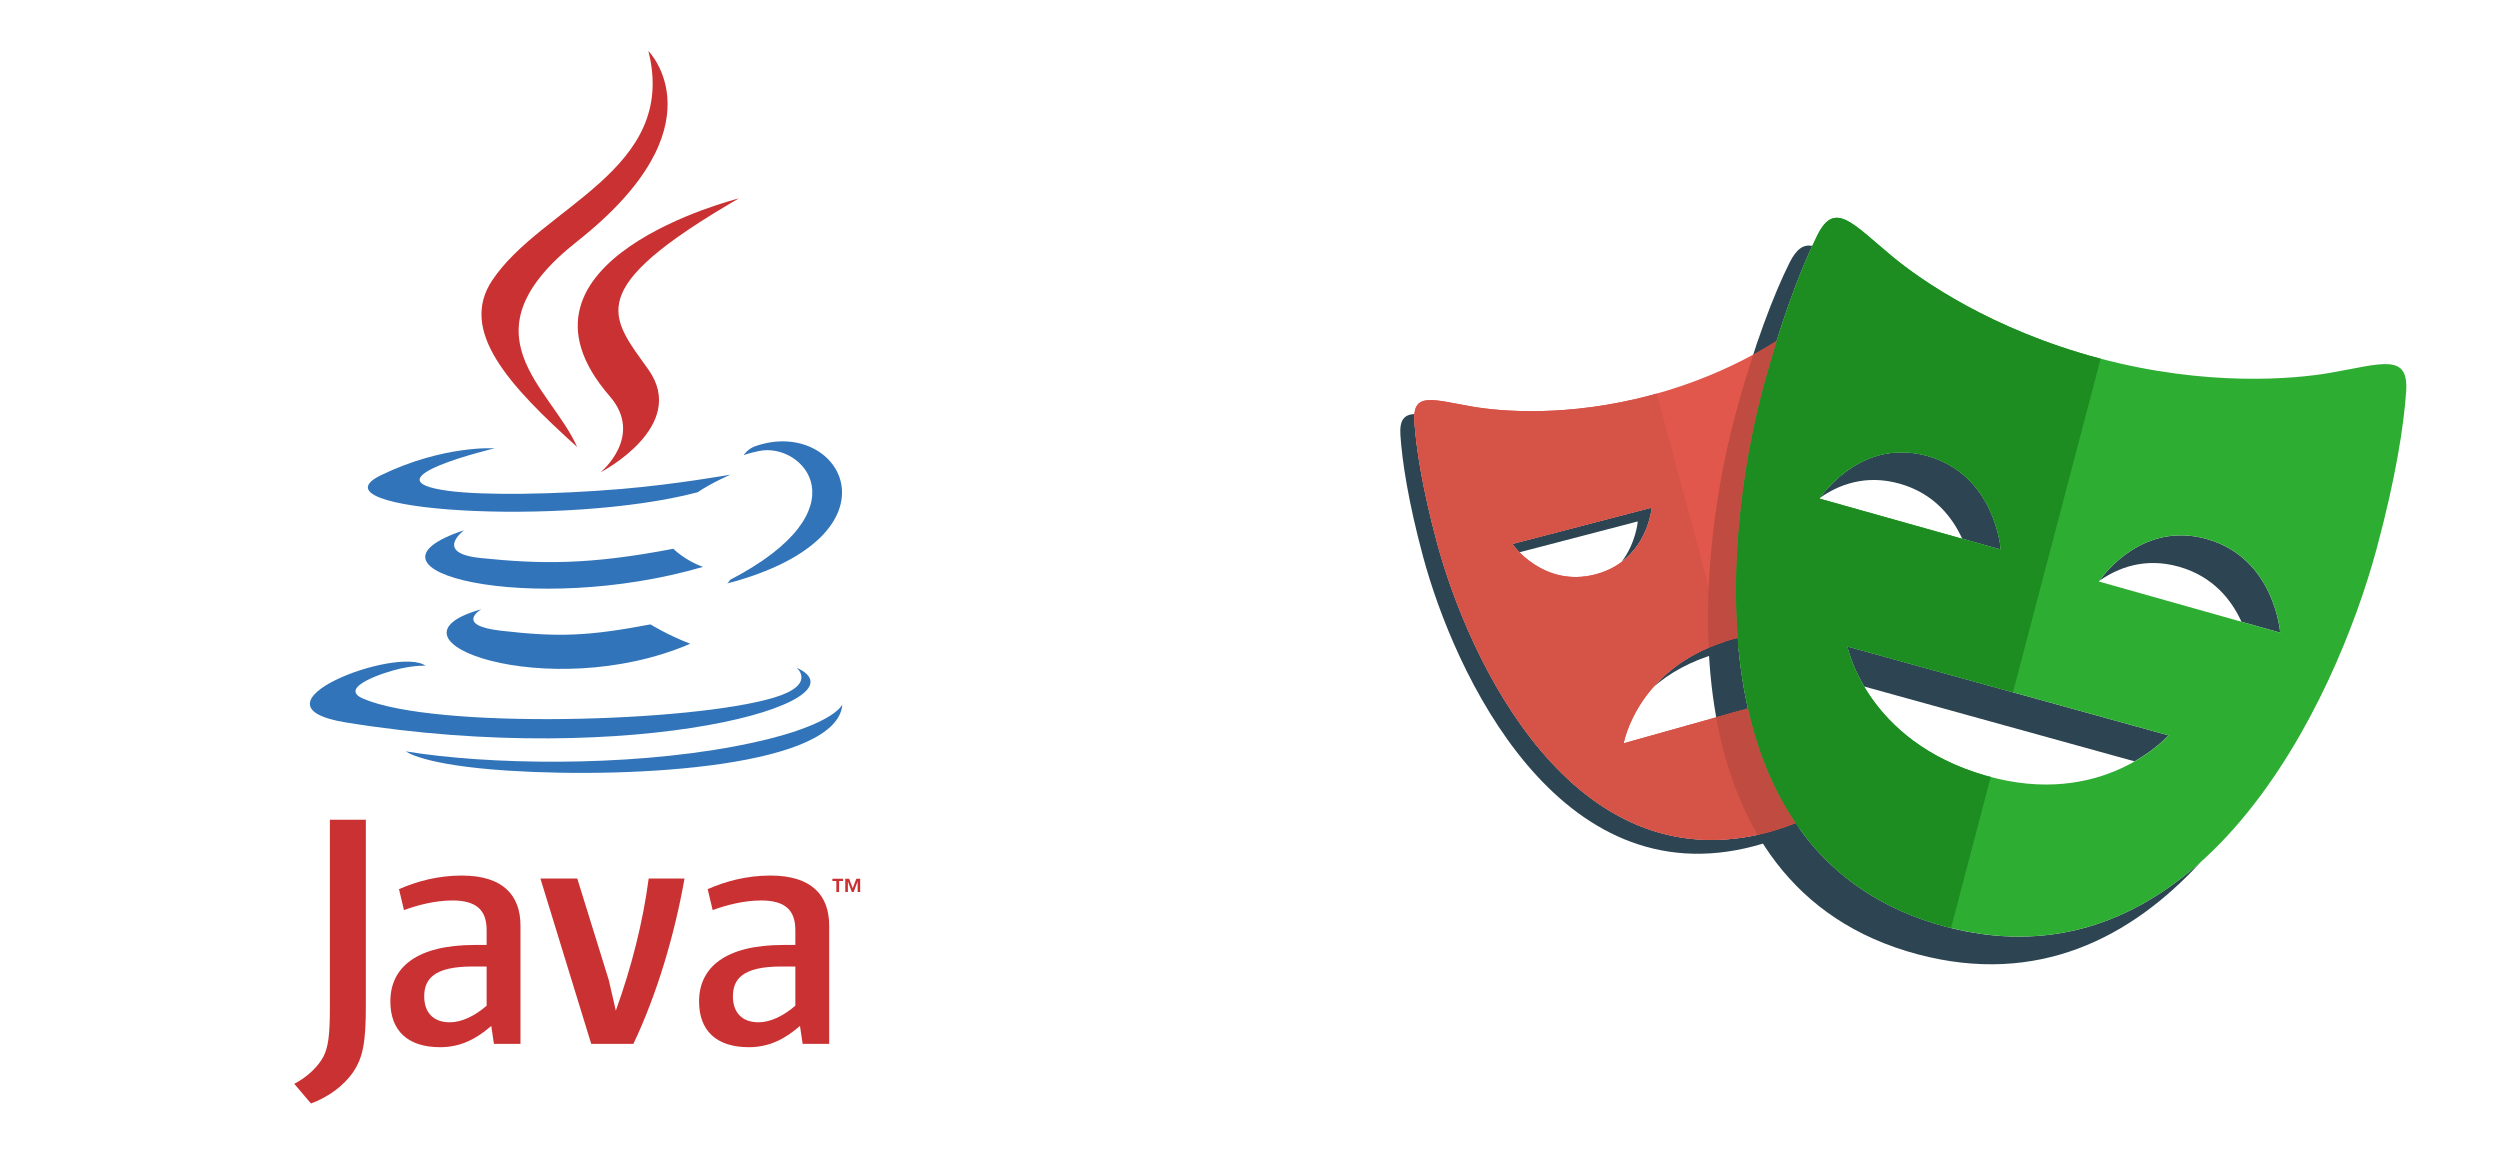 <svg xmlns="http://www.w3.org/2000/svg" width="1321" height="610" viewBox="0 0 1321 610" fill="none"><path d="M915.124 337.873C895.279 343.45 882.26 353.229 873.684 362.999C881.898 355.881 892.902 349.347 907.744 345.181C922.925 340.92 935.877 340.951 946.578 342.996V334.709C937.449 333.882 926.983 334.541 915.124 337.873ZM872.777 268.211L799.078 287.439C799.078 287.439 800.421 289.317 802.908 291.824L865.396 275.519C865.396 275.519 864.51 286.818 856.821 296.926C871.366 286.028 872.777 268.211 872.777 268.211ZM934.468 439.73C830.754 467.392 775.882 348.368 759.269 286.591C751.594 258.075 748.243 236.478 747.35 222.541C747.254 221.093 747.298 219.873 747.402 218.756C742.022 219.077 739.446 221.847 739.97 229.85C740.863 243.779 744.214 265.375 751.889 293.9C768.494 355.669 823.374 474.692 927.088 447.03C949.663 441.008 966.623 430.038 979.354 416.036C967.619 426.531 952.932 434.796 934.468 439.73ZM953.958 195.368V202.677H994.639C993.804 200.09 992.963 197.758 992.129 195.368H953.958Z" fill="#2D4552"></path><path d="M1003.73 255.565C1022.03 260.711 1031.7 273.413 1036.82 284.653L1057.21 290.39C1057.21 290.39 1054.43 251.05 1018.5 240.942C984.881 231.484 964.194 259.439 961.678 263.056C971.457 256.157 985.737 250.509 1003.73 255.565ZM1166.11 284.835C1132.46 275.334 1111.78 303.347 1109.3 306.914C1119.09 300.022 1133.36 294.372 1151.35 299.452C1169.61 304.605 1179.28 317.291 1184.41 328.54L1204.84 334.298C1204.84 334.298 1202.01 294.95 1166.11 284.835ZM1145.84 388.562L976.151 341.585C976.151 341.585 977.988 350.808 985.037 362.75L1127.91 402.302C1139.67 395.563 1145.84 388.562 1145.84 388.562ZM1028.2 489.68C893.832 454.008 910.075 284.478 931.817 204.144C940.769 171.038 949.972 146.431 957.605 129.936C953.051 129.008 949.279 131.383 945.552 138.889C937.449 155.164 927.086 181.664 917.058 218.761C895.322 299.094 879.078 468.617 1013.44 504.29C1076.77 521.091 1126.1 495.556 1162.88 455.455C1127.97 486.765 1083.4 504.319 1028.2 489.68Z" fill="#2D4552"></path><path d="M953.958 400.002V365.791L857.972 392.744C857.972 392.744 865.064 351.935 915.124 337.873C930.305 333.612 943.258 333.641 953.958 335.688V195.368H1002.02C996.785 179.355 991.723 167.027 987.471 158.461C980.438 144.283 973.228 153.682 956.859 167.239C945.331 176.777 916.194 197.123 872.349 208.823C828.503 220.53 793.056 217.425 778.266 214.889C757.298 211.307 746.332 206.747 747.357 222.54C748.25 236.47 751.601 258.067 759.276 286.59C775.882 348.36 830.761 467.384 934.475 439.722C961.567 432.493 980.689 418.205 993.944 399.994H953.958V400.002ZM799.071 287.438L872.777 268.211C872.777 268.211 870.628 296.289 842.997 303.503C815.358 310.708 799.071 287.438 799.071 287.438Z" fill="#E2574C"></path><path d="M1231.35 196.991C1212.19 200.317 1166.23 204.46 1109.42 189.383C1052.6 174.314 1014.9 147.96 999.967 135.572C978.794 118.01 969.48 105.805 960.314 124.266C952.21 140.549 941.848 167.049 931.818 204.146C910.084 284.478 893.84 454.002 1028.2 489.675C1162.52 525.317 1234.04 370.453 1255.77 290.113C1265.8 253.024 1270.2 224.938 1271.41 206.829C1272.79 186.314 1258.56 192.269 1231.35 196.991ZM961.406 263.453C961.406 263.453 982.579 230.843 1018.49 240.95C1054.42 251.058 1057.21 290.399 1057.21 290.399L961.406 263.453ZM1049.07 409.788C985.901 391.465 976.159 341.585 976.159 341.585L1145.84 388.564C1145.84 388.557 1111.59 427.882 1049.07 409.788ZM1109.06 307.28C1109.06 307.28 1130.2 274.693 1166.11 284.829C1202.01 294.952 1204.84 334.293 1204.84 334.293L1109.06 307.28Z" fill="#2EAD33"></path><path d="M920.415 375.211L857.972 392.736C857.972 392.736 864.755 354.471 910.755 339.306L875.396 207.903L872.341 208.823C828.495 220.532 793.048 217.425 778.258 214.889C757.291 211.309 746.324 206.747 747.35 222.542C748.243 236.471 751.594 258.067 759.269 286.592C775.875 348.36 830.754 467.384 934.468 439.722L937.523 438.772L920.415 375.211ZM799.071 287.44L872.777 268.211C872.777 268.211 870.629 296.289 842.997 303.503C815.359 310.708 799.071 287.44 799.071 287.44Z" fill="#D65348"></path><path d="M1051.92 410.474L1049.06 409.786C985.893 391.465 976.151 341.585 976.151 341.585L1063.65 365.805L1109.98 189.529L1109.41 189.383C1052.6 174.314 1014.9 147.96 999.959 135.572C978.786 118.01 969.472 105.805 960.306 124.266C952.21 140.549 941.848 167.049 931.818 204.146C910.084 284.478 893.84 454.002 1028.2 489.673L1030.95 490.288L1051.92 410.474ZM961.406 263.453C961.406 263.453 982.579 230.843 1018.49 240.95C1054.42 251.058 1057.21 290.399 1057.21 290.399L961.406 263.453Z" fill="#1D8D22"></path><path d="M923.597 374.313L906.851 379.019C910.807 401.104 917.78 422.299 928.725 441.023C930.63 440.607 932.52 440.248 934.46 439.722C939.545 438.363 944.261 436.681 948.801 434.847C936.571 416.876 928.482 396.179 923.597 374.313ZM917.058 218.763C908.453 250.569 900.754 296.348 902.873 342.265C906.666 340.635 910.673 339.116 915.124 337.866L918.224 337.179C914.445 288.132 922.614 238.152 931.818 204.146C934.151 195.544 936.49 187.542 938.821 180.08C935.065 182.447 931.021 184.873 926.415 187.373C923.309 196.867 920.172 207.245 917.058 218.763Z" fill="#C04B41"></path><path fill-rule="evenodd" clip-rule="evenodd" d="M254.347 321.934C254.347 321.934 239.777 330.412 264.727 333.276C294.962 336.729 310.405 336.232 343.713 329.931C343.713 329.931 352.482 335.422 364.723 340.172C290.034 372.176 195.691 338.321 254.347 321.934ZM245.217 280.171C245.217 280.171 228.872 292.269 253.844 294.852C286.142 298.187 311.636 298.459 355.779 289.965C355.779 289.965 361.874 296.152 371.466 299.532C281.177 325.941 180.618 301.611 245.217 280.171Z" fill="#3174B9"></path><path fill-rule="evenodd" clip-rule="evenodd" d="M322.149 209.318C340.561 230.511 317.323 249.572 317.323 249.572C317.323 249.572 364.052 225.454 342.589 195.241C322.551 167.079 307.18 153.089 390.381 104.841C390.381 104.841 259.777 137.446 322.149 209.318Z" fill="#CA3132"></path><path fill-rule="evenodd" clip-rule="evenodd" d="M420.926 352.827C420.926 352.827 431.711 361.72 409.046 368.596C365.947 381.65 229.631 385.587 191.766 369.115C178.165 363.191 203.684 354.979 211.713 353.245C220.087 351.435 224.865 351.764 224.865 351.764C209.729 341.105 127.028 372.698 182.864 381.761C335.121 406.448 460.414 370.647 420.926 352.827ZM261.356 236.894C261.356 236.894 192.026 253.366 236.808 259.354C255.723 261.882 293.401 261.3 328.526 258.354C357.222 255.945 386.027 250.793 386.027 250.793C386.027 250.793 375.916 255.132 368.59 260.126C298.174 278.648 162.165 270.022 201.324 251.088C234.432 235.071 261.356 236.894 261.356 236.894ZM385.739 306.412C457.313 269.227 424.221 233.486 401.116 238.303C395.467 239.483 392.932 240.502 392.932 240.502C392.932 240.502 395.04 237.204 399.046 235.787C444.746 219.726 479.886 283.167 384.312 308.291C384.308 308.291 385.41 307.298 385.739 306.412Z" fill="#3174B9"></path><path fill-rule="evenodd" clip-rule="evenodd" d="M342.589 26.912C342.589 26.912 382.22 66.568 304.99 127.528C243.056 176.447 290.87 204.33 304.971 236.201C268.813 203.584 242.29 174.865 260.081 148.142C286.202 108.917 358.58 89.894 342.589 26.912Z" fill="#CA3132"></path><path fill-rule="evenodd" clip-rule="evenodd" d="M268.398 407.205C337.089 411.597 442.594 404.765 445.098 372.255C445.098 372.255 440.294 384.578 388.321 394.353C329.684 405.392 257.35 404.107 214.463 397.028C214.463 397.028 223.251 404.3 268.398 407.205Z" fill="#3174B9"></path><path fill-rule="evenodd" clip-rule="evenodd" d="M441.924 465.503H439.835V464.332H445.471V465.503H443.382V471.352H441.924V465.503ZM453.171 465.795H453.145L451.069 471.348H450.117L448.053 465.795H448.028V471.348H446.642V464.329H448.677L450.588 469.295L452.5 464.329H454.516V471.348H453.174L453.171 465.795ZM257.141 531.407C250.663 537.021 243.815 540.179 237.666 540.179C228.907 540.179 224.153 534.916 224.153 526.495C224.153 517.378 229.242 510.707 249.609 510.707H257.138L257.141 531.407ZM275.021 551.578V489.134C275.021 473.174 265.92 462.643 243.98 462.643C231.179 462.643 219.957 465.804 210.833 469.833L213.46 480.893C220.647 478.254 229.938 475.807 239.059 475.807C251.698 475.807 257.138 480.893 257.138 491.422V499.317H250.822C220.118 499.317 206.264 511.229 206.264 529.138C206.264 544.568 215.394 553.341 232.581 553.341C243.628 553.341 251.882 548.78 259.588 542.106L260.989 551.578H275.021ZM334.697 551.578H312.402L285.556 464.231H305.032L321.693 517.906L325.402 534.033C333.807 510.707 339.773 487.026 342.757 464.231H361.694C356.624 492.991 347.491 524.568 334.697 551.578ZM420.259 531.407C413.762 537.021 406.913 540.179 400.777 540.179C392.018 540.179 387.271 534.916 387.271 526.495C387.271 517.378 392.362 510.707 412.717 510.707H420.259V531.407ZM438.145 551.578V489.134C438.145 473.174 429.015 462.643 407.097 462.643C394.283 462.643 383.065 465.804 373.941 469.833L376.568 480.893C383.755 478.254 393.065 475.807 402.189 475.807C414.809 475.807 420.255 480.893 420.255 491.422V499.317H413.939C383.232 499.317 369.387 511.229 369.387 529.138C369.387 544.568 378.498 553.341 395.688 553.341C406.746 553.341 414.986 548.78 422.711 542.106L424.119 551.578H438.145ZM186.659 566.42C181.564 573.866 173.323 579.762 164.313 583.088L155.484 572.689C162.348 569.167 168.228 563.48 170.965 558.189C173.323 553.474 174.307 547.41 174.307 532.897V433.164H193.311V531.521C193.311 550.932 191.76 558.777 186.659 566.42Z" fill="#CA3132"></path></svg>